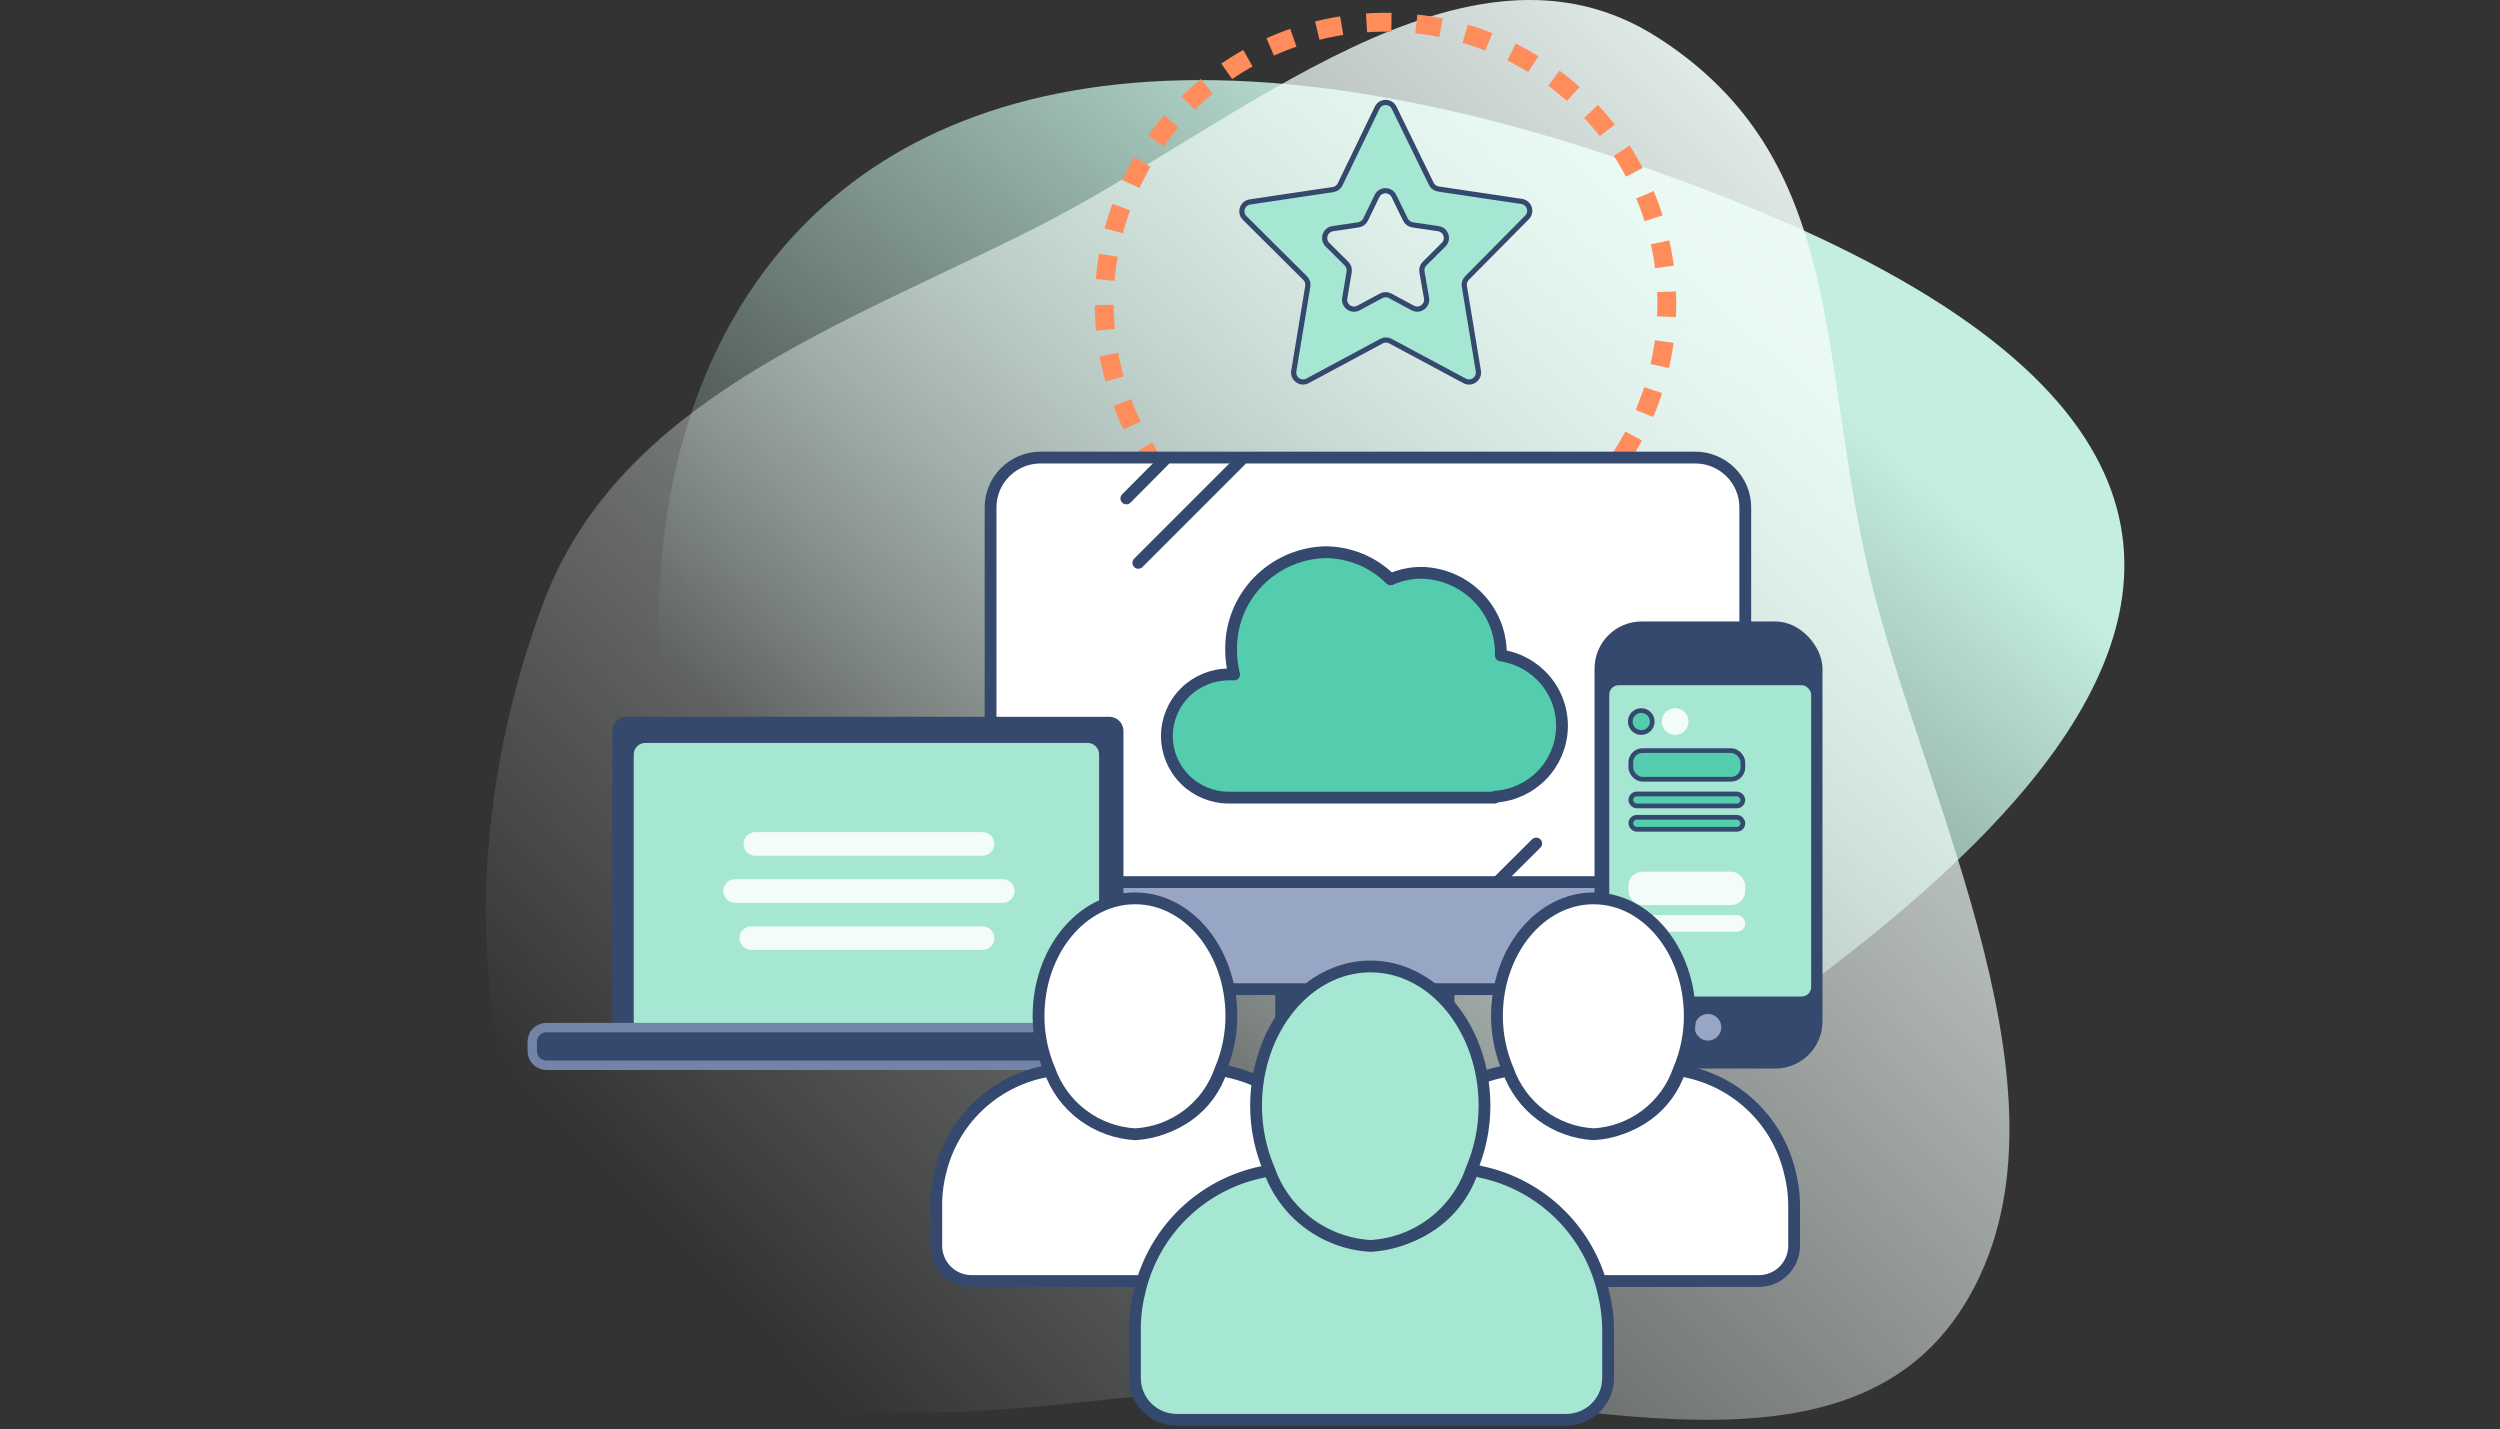 <svg width="530" height="303" viewBox="0 0 530 303" fill="none" xmlns="http://www.w3.org/2000/svg">
<rect x="0" y="0" width="530" height="303" fill="#333333" stroke="none"/>
<path d="M163.456 222.393C234.183 347.264 320.073 295.631 332.5 244.5C374.5 212.5 554.876 115.944 365.235 41.639C138.571 -47.17 108.379 125.154 163.456 222.393Z" fill="url(#paint0_linear)"/>
<path fill-rule="evenodd" clip-rule="evenodd" d="M276.014 293.7C225.806 293.956 168.66 313.991 133.714 277.965C96.775 239.884 96.547 177.543 115.168 127.88C131.37 84.667 178.719 69.007 219.894 48.114C262.915 26.284 310.893 -18.102 351.481 7.97C391.801 33.869 385.219 75.946 396.491 122.5C408.164 170.713 442.491 234.257 416.501 276.519C390.513 318.777 325.65 293.446 276.014 293.7Z" fill="url(#paint1_linear)"/>
<path d="M323.72 46.091C324.871 44.927 324.213 42.948 322.593 42.706L304.934 40.071C304.282 39.974 303.72 39.562 303.431 38.971L295.557 22.842C294.825 21.342 292.686 21.346 291.959 22.849L284.108 39.081C283.82 39.676 283.257 40.091 282.603 40.188L264.988 42.816C263.361 43.059 262.707 45.053 263.873 46.213L276.688 58.954C277.146 59.41 277.356 60.06 277.251 60.699L274.284 78.651C274.013 80.289 275.741 81.525 277.203 80.739L292.882 72.319C293.473 72.002 294.183 72.002 294.773 72.319L310.492 80.744C311.954 81.528 313.681 80.292 313.41 78.655L310.441 60.688C310.336 60.056 310.541 59.411 310.992 58.956L323.72 46.091ZM302.423 63.183C302.711 64.828 300.977 66.08 299.506 65.291L294.7 62.709C294.108 62.392 293.396 62.392 292.804 62.711L288.007 65.297C286.542 66.087 284.81 64.847 285.086 63.206L286.021 57.639C286.129 57 285.92 56.348 285.46 55.89L281.422 51.873C280.256 50.713 280.911 48.719 282.539 48.477L287.996 47.667C288.65 47.57 289.214 47.156 289.502 46.561L291.921 41.565C292.648 40.063 294.786 40.06 295.518 41.56L297.961 46.566C298.251 47.158 298.813 47.57 299.465 47.667L304.926 48.477C306.554 48.719 307.21 50.713 306.043 51.873L302.012 55.884C301.548 56.345 301.339 57.003 301.452 57.647L302.423 63.183Z" fill="#A6E7D4" stroke="#35486D" stroke-width="1.1" stroke-linejoin="round"/>
<path d="M245.405 99.281C238.888 90.265 235.022 79.606 234.245 68.508C233.468 57.41 235.811 46.316 241.009 36.48C246.207 26.644 254.052 18.458 263.659 12.847C273.265 7.236 284.249 4.425 295.37 4.73C306.491 5.034 317.304 8.444 326.589 14.572C335.874 20.701 343.259 29.305 347.91 39.411C352.561 49.517 354.292 60.722 352.909 71.761C351.525 82.799 347.081 93.231 340.08 101.876" stroke="#FF8C5B" stroke-width="4" stroke-linejoin="round" stroke-dasharray="5.29 5.29"/>
<path d="M317.343 139.157C317.433 136.898 317.072 134.643 316.282 132.524C315.492 130.405 314.289 128.465 312.742 126.816C311.195 125.166 309.336 123.841 307.272 122.917C305.208 121.993 302.981 121.489 300.721 121.433C298.459 121.421 296.221 121.895 294.158 122.822C290.532 119.169 285.606 117.102 280.458 117.074C275.067 117.212 269.95 119.484 266.232 123.391C262.514 127.297 260.498 132.52 260.627 137.912C260.639 139.607 260.848 141.295 261.249 142.941H260.148C256.692 142.941 253.378 144.314 250.935 146.758C248.491 149.201 247.118 152.515 247.118 155.971C247.118 159.426 248.491 162.741 250.935 165.184C253.378 167.628 256.692 169 260.148 169H316.05C319.756 168.757 323.242 167.15 325.835 164.49C328.428 161.83 329.945 158.305 330.093 154.593C330.242 150.882 329.012 147.246 326.64 144.387C324.268 141.528 320.923 139.648 317.247 139.109L317.343 139.157Z" stroke="#35486D" stroke-width="1.1" stroke-linecap="round" stroke-linejoin="round"/>
<path d="M308.336 222.843V209.526H270.349V222.843C270.349 224.748 269.592 226.576 268.244 227.923C266.897 229.271 265.069 230.028 263.164 230.028H315.521C313.615 230.028 311.788 229.271 310.44 227.923C309.093 226.576 308.336 224.748 308.336 222.843Z" fill="#35486D"/>
<path d="M378.13 152.043L372.909 157.264" stroke="#35486D" stroke-width="1.1" stroke-linecap="round" stroke-linejoin="round"/>
<path d="M344.598 214.268L351.639 207.227" stroke="#35486D" stroke-width="1.1" stroke-linecap="round" stroke-linejoin="round"/>
<path d="M317.343 139.157C317.433 136.898 317.072 134.643 316.282 132.524C315.492 130.405 314.289 128.465 312.742 126.816C311.195 125.166 309.336 123.841 307.272 122.917C305.208 121.993 302.981 121.489 300.721 121.433C298.459 121.421 296.221 121.895 294.158 122.822C290.532 119.169 285.606 117.102 280.458 117.074C275.067 117.212 269.95 119.484 266.232 123.391C262.514 127.297 260.498 132.52 260.627 137.912C260.639 139.607 260.848 141.295 261.249 142.941H260.148C256.692 142.941 253.378 144.314 250.935 146.758C248.491 149.201 247.118 152.515 247.118 155.971C247.118 159.426 248.491 162.741 250.935 165.184C253.378 167.628 256.692 169 260.148 169H316.05C319.756 168.757 323.242 167.15 325.835 164.49C328.428 161.83 329.945 158.305 330.093 154.593C330.242 150.882 329.012 147.246 326.64 144.387C324.268 141.528 320.923 139.648 317.247 139.109L317.343 139.157Z" stroke="#35486D" stroke-width="1.1" stroke-linecap="round" stroke-linejoin="round"/>
<path d="M210.041 186.604V198.962C210.041 201.81 211.324 204.542 213.609 206.556C215.893 208.57 218.991 209.702 222.222 209.702H359.216V186.604H210.041Z" fill="#97A6C4" stroke="#35486D" stroke-width="2.5" stroke-linecap="round" stroke-linejoin="round"/>
<path d="M239.234 144.602L265.337 110.193L285.508 105.051L335.343 137.087L333.365 175.452H241.607L239.234 144.602Z" fill="#53CDAD"/>
<path d="M339.574 152.056V148.36C339.574 146.323 340.389 144.37 341.838 142.929C343.287 141.489 345.252 140.68 347.301 140.68H370V107.512C369.987 104.728 368.869 102.062 366.888 100.093C364.907 98.124 362.225 97.013 359.423 97H220.577C217.775 97.013 215.093 98.124 213.112 100.093C211.131 102.062 210.013 104.728 210 107.512V187H339.526L339.574 152.056ZM316.876 169.096H260.516C257.032 169.096 253.691 167.72 251.228 165.272C248.764 162.824 247.38 159.503 247.38 156.04C247.38 152.577 248.764 149.257 251.228 146.808C253.691 144.36 257.032 142.984 260.516 142.984H261.627C261.222 141.334 261.011 139.643 260.999 137.944C260.869 132.541 262.902 127.308 266.65 123.393C270.399 119.479 275.557 117.202 280.993 117.064C286.183 117.092 291.15 119.163 294.805 122.824C296.885 121.895 299.141 121.42 301.422 121.432C303.68 121.488 305.905 121.986 307.969 122.897C310.033 123.808 311.897 125.114 313.453 126.741C315.01 128.368 316.228 130.284 317.039 132.379C317.85 134.474 318.238 136.708 318.18 138.952C321.885 139.492 325.259 141.376 327.65 144.241C330.041 147.106 331.281 150.749 331.131 154.468C330.981 158.187 329.452 161.72 326.838 164.385C324.224 167.05 320.71 168.66 316.972 168.904L316.876 169.096Z" fill="white" stroke="#35486D" stroke-width="2.5" stroke-linecap="round" stroke-linejoin="round"/>
<path d="M246.782 97.626L238.782 105.674" stroke="#35486D" stroke-width="2.5" stroke-linecap="round" stroke-linejoin="round"/>
<path d="M263.02 97.626L241.32 119.326" stroke="#35486D" stroke-width="2.5" stroke-linecap="round" stroke-linejoin="round"/>
<path d="M325.678 178.821L317.534 186.916" stroke="#35486D" stroke-width="2.5" stroke-linecap="round" stroke-linejoin="round"/>
<path d="M235.171 151.957H132.809C131.152 151.957 129.809 153.3 129.809 154.957V216.844C129.809 218.501 131.152 219.844 132.809 219.844H235.171C236.828 219.844 238.171 218.501 238.171 216.844V154.957C238.171 153.3 236.828 151.957 235.171 151.957Z" fill="#35486D"/>
<path d="M230.563 156.948H136.801C135.144 156.948 133.801 158.292 133.801 159.948V222.834C133.801 224.491 135.144 225.834 136.801 225.834H230.563C232.22 225.834 233.563 224.491 233.563 222.834V159.948C233.563 158.292 232.22 156.948 230.563 156.948Z" fill="#A6E7D4" stroke="#35486D" stroke-width="1.1" stroke-linejoin="round"/>
<path d="M252.599 217.848H115.836C114.179 217.848 112.836 219.191 112.836 220.848V222.834C112.836 224.491 114.179 225.834 115.836 225.834H252.599C254.256 225.834 255.599 224.491 255.599 222.834V220.848C255.599 219.191 254.256 217.848 252.599 217.848Z" fill="#35486D" stroke="#7384A6" stroke-width="2" stroke-linejoin="round"/>
<path d="M160.138 176.412C158.757 176.412 157.638 177.531 157.638 178.912C157.638 180.293 158.757 181.412 160.138 181.412V176.412ZM208.299 181.412C209.679 181.412 210.799 180.293 210.799 178.912C210.799 177.531 209.679 176.412 208.299 176.412V181.412ZM160.138 181.412H208.299V176.412H160.138V181.412Z" fill="#F4FCF9"/>
<path d="M155.837 186.396C154.456 186.396 153.337 187.515 153.337 188.896C153.337 190.277 154.456 191.396 155.837 191.396V186.396ZM212.598 191.396C213.979 191.396 215.098 190.277 215.098 188.896C215.098 187.515 213.979 186.396 212.598 186.396V191.396ZM155.837 191.396H212.598V186.396H155.837V191.396Z" fill="#F4FCF9"/>
<path d="M159.276 196.379C157.896 196.379 156.776 197.498 156.776 198.879C156.776 200.259 157.896 201.379 159.276 201.379V196.379ZM208.297 201.379C209.678 201.379 210.797 200.259 210.797 198.879C210.797 197.498 209.678 196.379 208.297 196.379V201.379ZM159.276 201.379H208.297V196.379H159.276V201.379Z" fill="#F4FCF9"/>
<rect x="338.042" y="131.746" width="48.322" height="94.787" rx="10" fill="#35486D"/>
<rect x="340.664" y="144.764" width="43.807" height="66.995" rx="2.5" fill="#A6E7D4" stroke="#35486D"/>
<circle cx="362.093" cy="217.779" r="2.829" fill="#97A6C4"/>
<circle cx="355.135" cy="152.967" r="2.829" fill="#F4FCF9"/>
<circle cx="347.946" cy="152.967" r="2.329" fill="#53CDAD" stroke="#35486D"/>
<rect x="345.732" y="159.126" width="23.758" height="6.074" rx="2.5" fill="#53CDAD" stroke="#35486D"/>
<rect x="345.232" y="184.798" width="24.758" height="7.074" rx="3" fill="#F4FCF9"/>
<rect x="345.732" y="168.322" width="23.758" height="2.537" rx="1.268" fill="#53CDAD" stroke="#35486D"/>
<rect x="345.232" y="193.994" width="24.758" height="3.537" rx="1.768" fill="#F4FCF9"/>
<rect x="345.732" y="173.273" width="23.758" height="2.537" rx="1.268" fill="#53CDAD" stroke="#35486D"/>
<path d="M260.413 227.213C259.935 227.058 259.448 226.931 258.955 226.833C257.72 230.66 255.303 233.998 252.052 236.365C248.801 238.732 244.882 240.007 240.86 240.007C236.839 240.007 232.92 238.732 229.669 236.365C226.418 233.998 224.001 230.66 222.766 226.833L221.371 227.213C216.07 228.281 211.184 230.841 207.288 234.591C203.392 238.341 200.648 243.126 199.379 248.382C198.842 250.454 198.544 252.581 198.491 254.72V264.1C198.491 266.084 199.279 267.986 200.682 269.389C202.084 270.791 203.987 271.579 205.97 271.579H275.688C277.671 271.579 279.573 270.791 280.976 269.389C282.378 267.986 283.166 266.084 283.166 264.1V255.227C283.134 253.09 282.858 250.963 282.342 248.889C281.156 243.551 278.457 238.668 274.568 234.824C270.679 230.98 265.764 228.338 260.413 227.213Z" fill="white" stroke="#35486D" stroke-width="2.5" stroke-linejoin="round"/>
<path d="M240.641 240.46C244.665 240.24 248.532 238.827 251.749 236.4C254.966 233.973 257.388 230.642 258.704 226.833C260.247 223.227 261.044 219.347 261.049 215.425C261.049 201.608 251.922 190.454 240.641 190.454C229.359 190.454 220.169 201.608 220.169 215.425C220.174 219.347 220.972 223.227 222.514 226.833C223.857 230.638 226.294 233.961 229.519 236.386C232.744 238.81 236.613 240.228 240.641 240.46Z" fill="white" stroke="#35486D" stroke-width="2.5" stroke-linejoin="round"/>
<path d="M357.598 227.213C357.12 227.058 356.634 226.931 356.141 226.833C354.905 230.661 352.488 233.998 349.237 236.365C345.986 238.732 342.067 240.007 338.045 240.007C334.024 240.007 330.106 238.732 326.854 236.365C323.603 233.998 321.186 230.661 319.951 226.833L318.557 227.213C313.255 228.281 308.369 230.841 304.473 234.591C300.577 238.341 297.833 243.126 296.564 248.382C296.027 250.454 295.729 252.581 295.676 254.72V264.1C295.676 266.084 296.464 267.986 297.867 269.389C299.269 270.791 301.172 271.579 303.155 271.579H372.873C374.856 271.579 376.758 270.791 378.161 269.389C379.563 267.986 380.351 266.084 380.351 264.1V255.227C380.32 253.09 380.043 250.963 379.528 248.889C378.341 243.551 375.642 238.668 371.753 234.824C367.864 230.98 362.95 228.338 357.598 227.213Z" fill="white" stroke="#35486D" stroke-width="2.5" stroke-linejoin="round"/>
<path d="M337.826 240.46C341.85 240.24 345.717 238.827 348.934 236.4C352.152 233.973 354.573 230.642 355.889 226.833C357.432 223.228 358.229 219.347 358.234 215.425C358.234 201.608 349.107 190.454 337.826 190.454C326.544 190.454 317.354 201.608 317.354 215.425C317.359 219.347 318.157 223.228 319.7 226.833C321.042 230.638 323.479 233.962 326.704 236.386C329.929 238.81 333.798 240.228 337.826 240.46Z" fill="white" stroke="#35486D" stroke-width="2.5" stroke-linejoin="round"/>
<path d="M313.962 248.44C313.396 248.256 312.819 248.105 312.235 247.989C310.772 252.524 307.908 256.477 304.056 259.282C300.204 262.086 295.562 263.597 290.798 263.597C286.033 263.597 281.391 262.086 277.539 259.282C273.687 256.477 270.824 252.524 269.361 247.989L267.709 248.44C261.429 249.705 255.64 252.738 251.024 257.18C246.409 261.623 243.158 267.291 241.654 273.519C241.018 275.973 240.665 278.493 240.603 281.027V292.14C240.603 294.49 241.536 296.744 243.198 298.405C244.859 300.067 247.113 301 249.463 301H332.058C334.408 301 336.661 300.067 338.323 298.405C339.984 296.744 340.918 294.49 340.918 292.14V281.628C340.88 279.096 340.552 276.577 339.942 274.119C338.536 267.795 335.338 262.01 330.731 257.456C326.124 252.902 320.302 249.772 313.962 248.44Z" fill="#A6E7D4" stroke="#35486D" stroke-width="2.5" stroke-linejoin="round"/>
<path d="M290.537 264.133C295.304 263.873 299.886 262.198 303.697 259.323C307.508 256.447 310.377 252.502 311.936 247.989C313.764 243.717 314.709 239.12 314.714 234.474C314.714 218.105 303.902 204.89 290.537 204.89C277.172 204.89 266.284 218.105 266.284 234.474C266.29 239.12 267.235 243.717 269.062 247.989C270.653 252.497 273.539 256.434 277.36 259.306C281.181 262.178 285.765 263.858 290.537 264.133Z" fill="#A6E7D4" stroke="#35486D" stroke-width="2.5" stroke-linejoin="round"/>
<defs>
<linearGradient id="paint0_linear" x1="278" y1="-8" x2="148" y2="146.5" gradientUnits="userSpaceOnUse">
<stop stop-color="#C4EEDF"/>
<stop offset="1" stop-color="#C4EEDF" stop-opacity="0"/>
</linearGradient>
<linearGradient id="paint1_linear" x1="376" y1="-15" x2="117.5" y2="236" gradientUnits="userSpaceOnUse">
<stop stop-color="#F0FBF7"/>
<stop offset="1" stop-color="#F0FBF7" stop-opacity="0"/>
</linearGradient>
</defs>
</svg>
